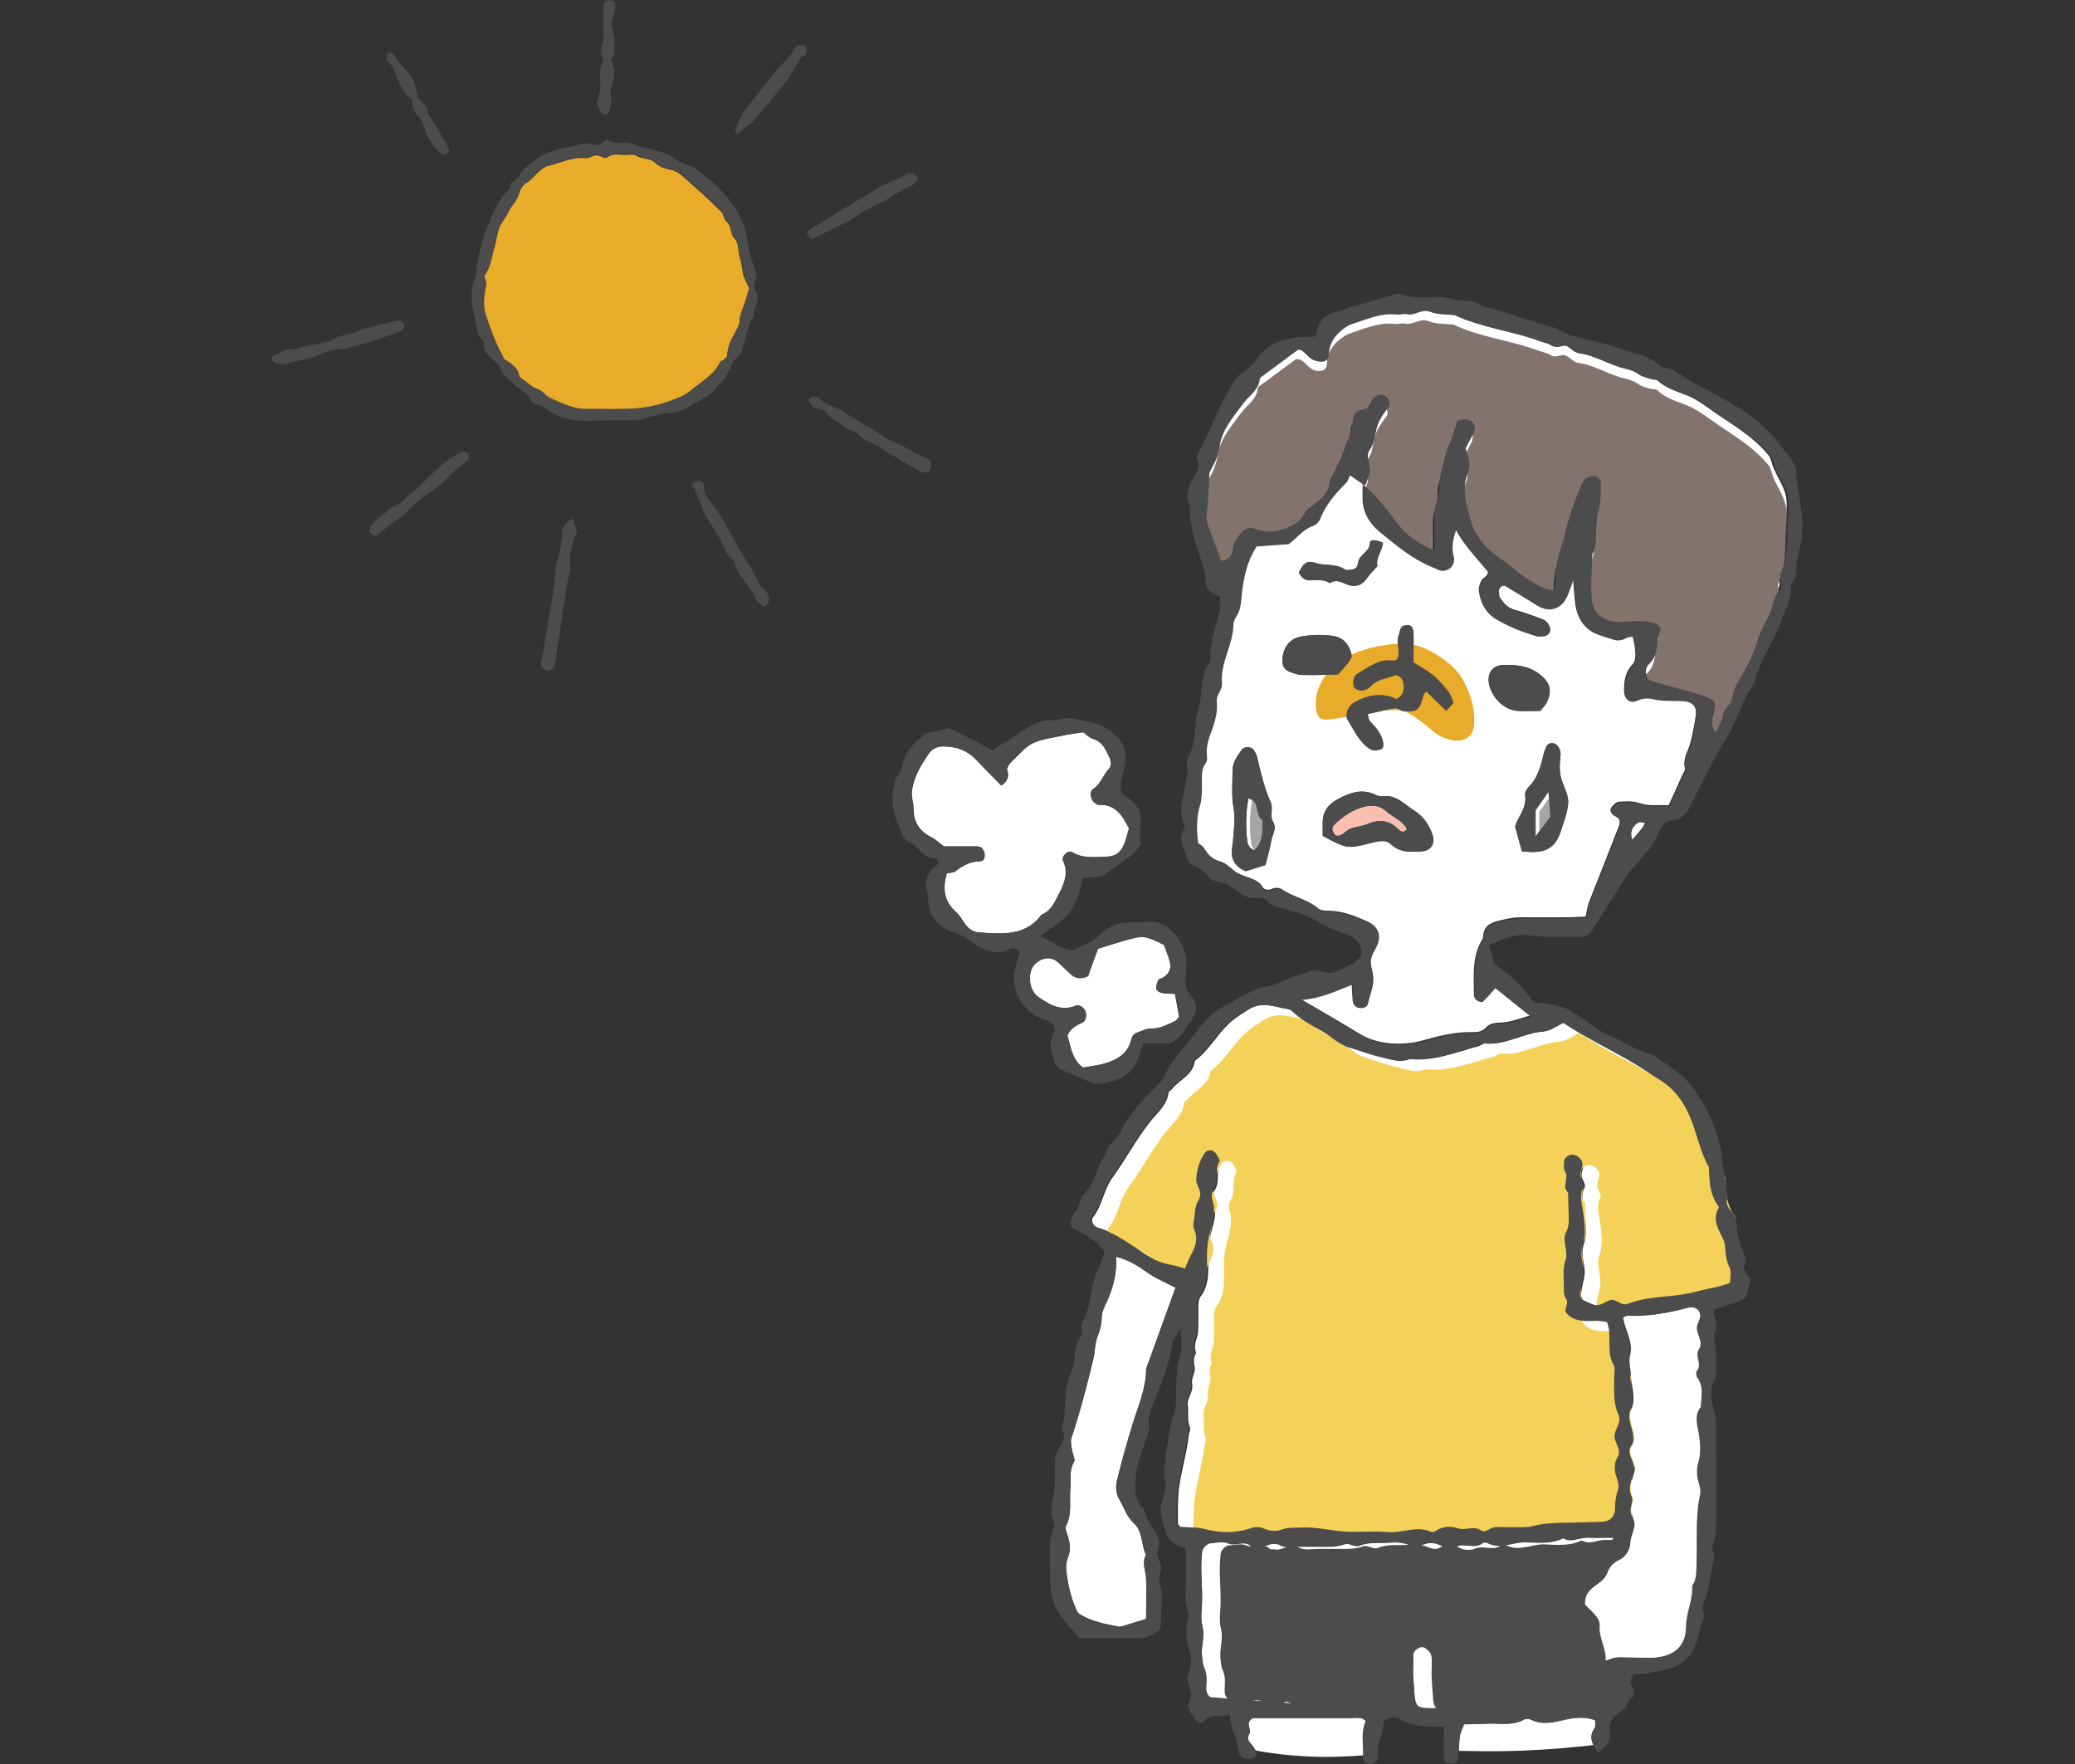 <?xml version="1.0" encoding="UTF-8"?><svg id="_レイヤー_1" xmlns="http://www.w3.org/2000/svg" width="120" height="102" viewBox="0 0 120 102"><rect x="0" y="0" width="120" height="102" fill="#333333" stroke="none"/><defs><style>.cls-1{fill:#fff;}.cls-2{fill:#f9c0b2;}.cls-3{fill:#4c4c4c;}.cls-4{fill:#82746d;}.cls-5{fill:#a5a5a5;}.cls-6{fill:#f4d159;}.cls-7{fill:#e8ab2a;}</style></defs><path class="cls-7" d="M43.34,16.61c-.11.36-.19.7-.31,1.03-.11.3-.25.58-.26.93,0,.2-.11.41-.22.6-.25.44-.48.88-.5,1.4,0,.08-.1.17-.17.24-.08.07-.22.1-.26.18-.36.76-1.1,1.11-1.69,1.63-.35.3-.8.46-1.24.62-.89.32-1.8.44-2.74.45-.47,0-.94,0-1.41,0-.43,0-.88.03-1.29-.07-.52-.13-1.01-.36-1.5-.59-.21-.1-.36-.34-.57-.44-.2-.09-.39-.15-.56-.3-.18-.17-.4-.3-.6-.45-.05-.54-.47-.77-.86-1.02-.05-.03-.07-.12-.1-.18-.41-.76-.71-1.56-.98-2.38-.15-.46-.12-.93-.05-1.39.04-.25.16-.46,0-.71-.04-.07-.02-.22.04-.3.31-.46.35-1.01.51-1.52.12-.37.15-.78.28-1.14.12-.33.38-.59.53-.92.17-.38.52-.66.63-1.1.06-.23.23-.49.42-.6.36-.21.56-.56.88-.79.12-.08.24-.17.38-.2.69-.16,1.35-.51,2.09-.45.11,0,.23,0,.32-.04.24-.13.46-.17.71-.02.08.05.24.06.31.02.36-.28.77-.12,1.15-.14.18-.01.4-.05.52.04.34.23.78.1,1.1.42.22.22.54.33.87.39.23.04.48.17.66.33.78.69,1.56,1.38,2.29,2.11.14.14.14.44.29.56.33.26.19.7.45.96.27.26.2.6.28.91.08.35.17.68.21,1.04.03.3.23.59.37.94Z"/><path class="cls-3" d="M34.59,8.4c.13-.08.3-.2.49-.32.17.06.34.16.51.17.35.03.7-.07,1.06.1.28.14.61.18.91.26.34.1.7.17,1.03.3.23.09.42.26.63.39.33.22.75.21,1.06.5.26.24.58.42.85.66.27.23.54.48.77.76.26.3.5.62.7.95.2.33.34.7.49,1.06.05.13.07.28.09.42.07.56.16,1.12.39,1.65.14.33.24.66.08,1.03-.05.12-.06.32,0,.41.4.55-.11,1.04-.06,1.56-.4.54-.42,1.21-.64,1.82-.02.07-.03.14-.06.21-.14.37-.66.49-.62.97-.26.29-.34.72-.71.92-.24.48-.72.69-1.12.97-.15.1-.33.15-.47.25-.39.29-.81.4-1.29.44-.46.04-.91.16-1.35.31-.28.1-.56.12-.85.12-.72,0-1.45,0-2.17.01-1.24.04-1.78-.08-2.73-.67-.18-.11-.35-.25-.58-.28-.1-.01-.24-.09-.26-.17-.15-.51-.69-.6-.99-.95-.28-.32-.68-.51-.81-.99-.06-.21-.34-.35-.52-.52-.24-.23-.46-.46-.44-.83,0-.07,0-.18-.03-.21-.48-.39-.39-.99-.52-1.49-.18-.73-.23-1.48.05-2.22.04-.1.07-.2.08-.31.11-1.09.36-1.9.75-2.87.28-.7.6-1.36,1.14-1.89.09-.09.06-.35.14-.38.45-.17.53-.67.88-.92.3-.2.56-.45.87-.63.24-.14.53-.21.8-.31.47-.17.97-.18,1.45-.35.27-.1.62.04.99.07ZM43.34,16.61c-.15-.35-.35-.63-.37-.94-.03-.36-.12-.7-.21-1.04-.08-.31-.01-.64-.28-.91-.26-.25-.12-.7-.45-.96-.15-.12-.15-.41-.29-.56-.73-.74-1.51-1.43-2.29-2.11-.18-.16-.43-.28-.66-.33-.33-.06-.65-.16-.87-.39-.31-.32-.76-.19-1.1-.42-.13-.08-.35-.05-.52-.04-.38.03-.79-.13-1.15.14-.06.05-.23.03-.31-.02-.25-.15-.47-.12-.71.02-.09.05-.21.05-.32.04-.74-.06-1.4.29-2.09.45-.13.03-.26.12-.38.2-.32.23-.53.58-.88.79-.2.11-.37.38-.42.6-.11.44-.46.73-.63,1.1-.15.33-.41.59-.53.92-.13.37-.17.77-.28,1.14-.16.51-.2,1.06-.51,1.52-.05.08-.08.23-.04.3.15.25.03.47,0,.71-.07.46-.1.93.05,1.39.27.82.57,1.62.98,2.38.03.06.05.15.1.18.39.25.81.48.86,1.02.2.15.41.28.6.45.17.15.36.22.56.3.21.09.36.34.57.44.49.23.98.46,1.5.59.41.1.86.06,1.29.07.47.01.94.01,1.41,0,.94,0,1.85-.12,2.74-.45.44-.16.89-.31,1.24-.62.59-.51,1.33-.87,1.69-1.63.04-.08.18-.11.26-.18.07-.07.16-.16.17-.24.02-.52.25-.96.5-1.4.1-.18.22-.4.22-.6,0-.34.14-.62.26-.93.12-.33.21-.68.31-1.03Z"/><path class="cls-3" d="M33.12,29.99c.09.28.17.55.26.85-.34.56-.44,1.19-.41,1.85.02.36-.1.7-.17,1.05-.11.59-.17,1.2-.27,1.8-.16.95-.29,1.91-.43,2.86,0,.03-.02.07-.03.1-.04.15-.27.31-.42.28-.2-.04-.4-.28-.36-.47.24-1.15.37-2.32.6-3.47.13-.64.2-1.27.24-1.91.03-.38.2-.74.26-1.13.04-.28.12-.55.11-.84-.02-.44.18-.76.61-.97Z"/><path class="cls-3" d="M46.74,23.09c.23-.18.54-.2.7-.02.38.43.96.44,1.39.76.34.25.72.46,1.09.68.34.2.69.37,1,.62.25.2.56.33.86.45.63.26,1.16.71,1.82.91.24.08.31.36.21.64-.04.11-.23.23-.35.2-.1-.03-.21-.05-.3-.1-.65-.37-1.3-.75-1.94-1.14-.15-.09-.29-.21-.45-.3-.43-.24-.94-.36-1.24-.81-.54-.05-.86-.49-1.31-.71-.18-.09-.34-.26-.46-.43-.1-.13-.22-.16-.36-.19-.43-.09-.42-.09-.64-.58Z"/><path class="cls-3" d="M16.4,21.06c-.25-.03-.37-.02-.46-.06-.09-.04-.19-.13-.22-.21-.02-.07.05-.22.11-.25.33-.13.66-.32,1-.33.38-.01.69-.2,1.03-.24.36-.04.7-.12,1.04-.21.07-.02.16,0,.21-.03.48-.35,1.07-.39,1.6-.59.73-.28,1.51-.4,2.26-.6.15-.04.38.1.4.25.02.15-.03.31-.18.36-.57.21-1.13.4-1.71.59-.37.12-.75.21-1.13.31-.14.04-.27.12-.41.12-.66-.01-1.25.26-1.84.49-.16.06-.34.09-.51.13-.45.1-.89.2-1.21.27Z"/><path class="cls-3" d="M39.99,28.09c.03-.06.05-.1.07-.12.27-.25.64-.2.64.11,0,.44.2.71.45,1.01.29.36.54.75.77,1.15.36.62.66,1.27,1.05,1.86.33.51.65,1.02.89,1.58.1.22.34.37.48.57.08.11.14.26.14.39,0,.12-.09.27-.18.36-.13.13-.26,0-.36-.08-.08-.07-.19-.14-.22-.24-.25-.83-1.13-1.31-1.24-2.21-.51-.34-.61-.95-.92-1.42-.18-.27-.31-.56-.5-.82-.49-.66-.57-1.51-1.05-2.15Z"/><path class="cls-3" d="M21.69,30.97c-.13.03-.39-.22-.33-.34.07-.16.16-.33.28-.44.29-.27.6-.51.9-.75.3-.24.73-.3.94-.68.7-.46,1.21-1.12,1.83-1.66.46-.4.92-.8,1.5-1,.07-.02.22.05.26.12.05.08.03.2.03.31,0,.03-.03.07-.06.09-.82.57-1.42,1.4-2.27,1.93-.39.24-.77.54-1.07.88-.53.59-1.26.93-1.82,1.49-.04.04-.13.04-.2.06Z"/><path class="cls-3" d="M53.14,10.33c-.14.14-.27.36-.45.42-.49.15-.87.49-1.31.73-.44.23-.89.45-1.33.69-.4.23-.77.52-1.19.72-.64.31-1.27.62-1.93.95-.1-.12-.19-.23-.26-.31.05-.1.06-.19.11-.22,1.28-.79,2.56-1.58,3.84-2.35.25-.15.51-.27.77-.39.32-.15.66-.25.97-.46.27-.19.55-.1.76.23Z"/><path class="cls-3" d="M42.6,7.7c-.03-.06-.1-.15-.08-.19.2-.41.32-.86.61-1.22.56-.69,1.11-1.4,1.67-2.09.4-.5.92-.91,1.22-1.49.06-.12.36-.13.5-.05.13.08.17.35.07.48-.02.03-.04.07-.07.08-.27.09-.35.35-.47.57-.27.51-.6.96-.97,1.4-.49.57-.95,1.16-1.44,1.73-.27.32-.64.53-.96.81-.01.01-.06-.01-.08-.02Z"/><path class="cls-3" d="M34.53,5.92c.13-.42.23-.86.18-1.34-.03-.31-.05-.65.14-.94.04-.06.08-.16.05-.2-.32-.45.03-.9,0-1.34-.03-.61,0-1.21,0-1.82,0-.17.19-.3.38-.27.15.02.27.09.29.26,0,.07.02.14,0,.21-.06.35-.21.7-.18,1.04.03.31.17.61.14.94-.02.32.07.64-.15.93-.03.05-.04.15,0,.2.24.49.15.95-.03,1.44-.08.22.01.5,0,.75,0,.21-.04.43-.1.63-.02.09-.14.23-.21.22-.12-.01-.26-.09-.33-.19-.1-.14-.15-.32-.23-.52Z"/><path class="cls-3" d="M25.98,8.7c.02.1-.21.25-.32.21-.1-.04-.2-.07-.28-.14-.44-.4-.69-.91-.87-1.46-.07-.21-.14-.39-.3-.55-.1-.1-.18-.22-.27-.34-.18-.24.09-.69-.36-.82-.17-.27-.36-.54-.5-.82-.14-.29-.21-.61-.35-.89-.07-.15-.27-.23-.35-.38-.05-.1-.02-.27.03-.39.04-.1.32-.07.37.04.24.49.68.82.98,1.26.23.32.31.7.37,1.1.05.33.56.46.59.86.02.23.15.38.27.56.33.51.62,1.04.92,1.57.03.06.03.13.05.2Z"/><path class="cls-1" d="M79,99.52c-.22-.26-.53-.18-.8-.18-1.94,0-3.88,0-5.73,0-.52.28-.04.65-.23.95-.21.32.13.52.27.75.04.06.07.12.11.18,1.28.24,2.59.35,3.89.37.78,0,1.56-.03,2.34-.09.02-.66-.14-1.34.15-1.98Z"/><path class="cls-1" d="M84.67,99.71c-.09.25-.21.46-.24.68-.04.28-.05.57-.06.85.77.01,1.54.03,2.31.02,1.72-.02,3.43-.13,5.14-.32.11-.01.22-.03.33-.04-.15-.3-.19-.61.06-.97.07-.1.03-.27.04-.46-.68-.27-1.35-.13-2,.02-.58.13-1.13.22-1.69-.05-.12-.06-.31-.08-.42-.02-.68.38-1.42.21-2.14.24-.43.02-.87.03-1.35.04Z"/><path class="cls-1" d="M90.4,59.11c1.6,1.08,3.38,1.84,4.99,2.91.2.13.4.26.6.39,1,.6,1.57,1.47,1.97,2.57.28.76.45,1.57.82,2.3.04.09.11.18.12.27.02.78.05,1.55.55,2.21.02.03.01.09,0,.12-.38.66,0,1.2.27,1.77.08.17.11.36.12.55.03.39.08.75.26,1.12.11.23.02.56.02.86-.54.24-1.11.3-1.66.44-.51.13-1.01.24-1.54.3-.9.1-1.84.13-2.69.47-.44.17-.69-.34-1.09-.19-.31.11-.59.37-.96.25-.23-.08-.44-.19-.66-.29-.14-.23-.07-.46-.03-.7.04-.24.11-.47.14-.7.09-.61-.27-1.17-.03-1.83.19-.52.11-1.16.04-1.73-.06-.52-.27-1.01,0-1.53.05-.1-.01-.29-.08-.41-.14-.23-.11-.43-.02-.68.11-.34,0-.56-.26-.72-.32-.2-.75-.02-.76.34,0,.19-.03.42.06.56.24.39-.23.85.17,1.2.01.43.02.87.04,1.3.01.34.04.68-.15.99-.05.08-.06.18-.08.28-.06.47.2.9.03,1.41-.15.44-.08.96-.08,1.44,0,.24-.02.53.11.7.22.31-.1.56,0,.81.64.8,1.56.32,2.39.57.04.15.1.33.12.51.06.67-.09,1.35.27,1.99.08.15.01.38.02.57,0,.77-.09,1.54.25,2.29.2.43-.24.81-.23,1.26,0,.42.46.77.15,1.24-.12.19-.15.47-.13.7.04.37.29.79.19,1.1-.13.38-.19.73-.18,1.12.01.44-.28.74-.7.76-.77.04-1.55.05-2.32.06-.58.01-1.15.04-1.72.19-.46.12-.96.05-1.45.07-.38.02-.77-.08-1.14.15-.1.07-.32.11-.4.05-.43-.33-.91.03-1.37-.14-.38-.13-.86-.13-1.26.15-.07.05-.21.09-.27.06-.85-.39-1.69.09-2.54.01-.82-.08-1.65.03-2.47-.03-.86-.06-1.71-.29-2.59-.23-.34.02-.7-.01-1,.1-.4.14-.73.11-1.11-.06-.2-.09-.5-.08-.71-.01-.9.31-1.78.29-2.7.05-.46-.12-.96-.09-1.45-.12-.05-.07-.15-.14-.15-.22,0-.67-.02-1.36.06-2.02.14-1.04.46-2.05.57-3.1.01-.14.12-.3.07-.41-.19-.42-.07-.86-.13-1.29-.06-.44.35-.77.25-1.26-.06-.29.21-.66.15-.96-.07-.31-.07-.56.09-.82-.21-.43.08-.82.11-1.23.02-.43,0-.87.01-1.31,0-.24,0-.53.12-.69.55-.72.45-1.56.45-2.37,0-.49.05-.93.19-1.41.16-.57.33-1.19.12-1.82-.05-.16-.03-.41.06-.55.35-.52.03-1.16.36-1.68.04-.07-.1-.26-.17-.39-.16-.29-.53-.33-.7-.07-.3.45-.45.94-.48,1.49-.02.42.44.75.12,1.24-.19.3-.18.73-.25,1.11-.03.18-.08.4,0,.54.26.55.09,1.03-.18,1.51-.14.25-.23.52-.34.77-.28-.08-.51-.16-.75-.2-.68-.13-1.31-.4-1.85-.79-.78-.57-1.56-1.12-2.51-1.38-.26-.07-.42-.41-.29-.58.55-.69.62-1.61,1.14-2.32.76-1.05,1.36-2.2,2.17-3.22.41-.52.98-.96,1.07-1.7,0-.07.14-.13.2-.2.44-.55,1.22-.81,1.32-1.63.79-.57,1.24-1.46,1.94-2.12.35-.34.75-.58,1.16-.84.81-.52,1.58-.13,2.37-.02.09.01.18.08.25.15.46.43,1,.74,1.56,1.04.59.31,1.09.85,1.71,1.03.59.17,1.17.4,1.78.54.56.13,1.09.35,1.66.12,1.39.14,2.66-.39,3.96-.74.14-.04.27-.17.4-.16,1.19.11,2.21-.61,3.37-.69.4-.03.79-.34,1.21-.53Z"/><path class="cls-6" d="M91.29,59.71c1.6,1.08,3.38,1.84,4.99,2.91.2.13.4.26.6.39,1,.6,1.57,1.47,1.97,2.57.28.76.45,1.57.82,2.3.04.09.11.18.12.26.02.78.05,1.55.55,2.21.02.03.01.09,0,.12-.38.66,0,1.2.27,1.77.08.17.11.36.13.55.03.39.08.75.26,1.12.11.23.02.56.02.86-.54.24-1.11.3-1.66.44-.51.13-1.01.24-1.54.3-.9.1-1.84.13-2.69.47-.44.17-.69-.34-1.09-.19-.31.11-.59.37-.96.25-.23-.08-.44-.19-.66-.29-.14-.23-.07-.46-.03-.7.04-.24.11-.47.15-.7.09-.61-.27-1.17-.03-1.83.19-.52.11-1.16.04-1.73-.06-.52-.27-1.01,0-1.53.05-.1-.01-.29-.08-.41-.14-.23-.11-.43-.02-.68.11-.34,0-.56-.26-.72-.32-.2-.75-.02-.76.34,0,.19-.03.42.06.56.24.39-.23.85.17,1.2.01.43.02.87.04,1.3.01.34.04.68-.15.99-.05.08-.06.18-.08.28-.06.47.2.9.03,1.41-.15.44-.08.96-.08,1.44,0,.24-.02.53.11.7.22.31-.1.56,0,.81.64.8,1.56.32,2.39.57.04.15.1.33.12.51.06.67-.09,1.35.27,1.99.08.15.01.38.02.57,0,.77-.09,1.54.25,2.29.2.43-.24.81-.23,1.26,0,.42.46.77.15,1.24-.12.19-.15.47-.13.7.04.37.29.79.19,1.1-.13.38-.19.73-.18,1.12.01.44-.28.74-.7.76-.77.04-1.55.05-2.32.06-.58.01-1.15.04-1.72.19-.46.12-.96.05-1.45.07-.38.02-.77-.08-1.14.15-.1.07-.32.11-.4.05-.43-.33-.91.03-1.37-.14-.38-.13-.86-.13-1.26.15-.07.05-.21.09-.27.06-.85-.39-1.69.09-2.54.01-.82-.08-1.65.03-2.47-.03-.86-.06-1.71-.29-2.59-.23-.34.02-.7-.01-1,.1-.4.14-.73.11-1.11-.06-.2-.09-.5-.08-.71-.01-.9.31-1.78.29-2.7.05-.46-.12-.96-.09-1.45-.12-.05-.07-.15-.14-.15-.22,0-.67-.02-1.36.06-2.02.14-1.04.46-2.05.57-3.1.01-.14.12-.3.07-.41-.19-.42-.07-.86-.13-1.29-.06-.44.35-.77.25-1.26-.06-.29.21-.66.15-.96-.07-.31-.07-.56.09-.82-.21-.43.08-.82.11-1.23.02-.43,0-.87.01-1.31,0-.24,0-.53.12-.69.55-.72.45-1.56.45-2.37,0-.49.05-.93.19-1.41.16-.57.33-1.19.12-1.82-.05-.16-.03-.41.06-.55.35-.52.03-1.16.36-1.68.04-.07-.1-.26-.17-.39-.16-.29-.53-.33-.7-.07-.3.45-.45.94-.48,1.49-.02.42.44.75.12,1.24-.19.3-.18.73-.25,1.11-.03.18-.08.4,0,.54.26.55.09,1.03-.18,1.51-.14.25-.23.52-.34.77-.28-.08-.51-.16-.75-.2-.68-.13-1.31-.4-1.85-.79-.78-.57-1.56-1.12-2.51-1.38-.26-.07-.42-.41-.29-.58.55-.69.62-1.61,1.14-2.32.76-1.05,1.36-2.2,2.17-3.22.41-.52.98-.96,1.07-1.7,0-.07.14-.13.2-.2.44-.55,1.22-.81,1.32-1.63.79-.57,1.24-1.46,1.94-2.12.35-.34.75-.58,1.16-.84.81-.52,1.58-.13,2.37-.02.09.01.18.08.25.15.46.43,1,.74,1.56,1.04.59.31,1.09.85,1.71,1.03.59.17,1.17.4,1.78.54.56.13,1.09.35,1.66.12,1.39.14,2.66-.39,3.96-.74.14-.04.27-.17.4-.16,1.19.11,2.21-.61,3.37-.69.4-.03.79-.34,1.21-.53Z"/><path class="cls-1" d="M78.8,27.96c0,.29,0,.58,0,.87,0,.79.42,1.44.96,1.88.97.79,1.94,1.61,3.13,2.07.09.03.17.09.26.12.5.19,1.03-.23.88-.77-.14-.54-.04-1,.14-1.54.52.96,1.24,1.67,1.88,2.46.02.27-.28.34-.38.53-.09.16-.16.37-.15.54.07.66.36,1.25.9,1.59.73.46,1.55.77,2.38,1.02.05.01.1.02.14.02.24,0,.49.01.64-.23.12-.21-.05-.58-.34-.7-.54-.21-1.08-.41-1.64-.56-.42-.11-.65-.4-.87-.72-.07-.11-.06-.27-.08-.42-.02-.2.21-.38.38-.28.62.37,1.24.75,1.85,1.13.65.4,1.34.22,1.68-.47.15-.29.24-.62.41-1.07.05.61.07,1.09.14,1.56.12.76.49,1.35,1.24,1.64.31.12.64.21.96.31.24.07.47.03.7-.1.12-.06.27-.06.4-.09.18.73.26,1.41,0,1.67-.42.43-.48.93-.49,1.46-.01.51.27.77.72.58.33-.14.59-.16.95-.08.56.12,1.15.07,1.73.11.52.03.82.35.75.85-.07.53-.17,1.05-.3,1.56-.12.51-.48.96-.33,1.53.03.11-.09.26-.15.39-.25.57-.51,1.13-.79,1.74-.58-.03-1.14.07-1.72-.13-.35-.12-.77-.1-1.15-.07-.16.01-.35.18-.44.33-.13.19-.01.37.19.46.29.12.33.37.25.6-.57,1.48-1.16,2.94-1.74,4.42-.09.24-.12.51-.19.83-.32.01-.65.04-.98.04-.92,0-1.85.01-2.77,0-.44,0-.85.09-1.27.2-.55.13-.88.34-.91.93,0,.13-.12.26-.18.39-.47.95-.35,1.97-.35,2.97,0,.09.05.21.11.25.11.06.31.14.36.09.28-.26.52-.56.73-.79.7.57,1.33,1.07,2.04,1.64-.62.18-1.14.39-1.71.41-.3.01-.59.03-.81.26-.22.24-.47.3-.78.29-1.03-.03-2,.23-2.98.5-.93.25-2.42.29-3.51-.37-1.1-.67-2.22-1.31-3.48-2.05,1.15-.07,2-.52,2.96-.88.02.35.03.68.06,1.01.02.23.2.32.4.34.2.01.4-.06.45-.28.11-.52.36-1.01.3-1.56-.04-.33-.18-.66-.13-.97.05-.32.29-.61.4-.93.18-.53-.02-.95-.53-1.19-.7-.32-1.42-.61-2.21-.64-.24,0-.54,0-.69-.14-.6-.52-1.4-.64-2.04-1.07-.23-.15-.43-.14-.68-.03-.11.05-.29.03-.39-.03-.11-.07-.16-.24-.27-.33-.34-.28-.79-.34-1.18-.53-.39-.18-.68-.61-1.07-.71-.48-.13-.74-.4-.97-.79-.07-.12-.22-.19-.37-.31-.08-.73-.12-1.49.12-2.25.1-.31.09-.67.1-1.01.02-.48-.1-.97.23-1.41.08-.1.08-.28.06-.42-.06-.5.09-.94.26-1.4.2-.54.37-1.11.31-1.69-.04-.43.34-.72.3-1.1-.11-1.19.64-2.21.66-3.38,0-.18.11-.38.21-.54.24-.39.23-.82.28-1.26.11-.95.3-1.87.86-2.72.64-.05,1.26-.09,1.84-.13.5-.37.85-.86,1.42-1.06.16-.06.34-.24.41-.4.33-.83.9-1.47,1.51-2.1.1-.1.14-.25.22-.42.26.18.51.36.77.53l-.04-.05ZM80.74,40.42c-.85-.4-1.66-.23-2.45.22-.33.19-.54.69-.34,1.01.33.53.59,1.11,1.08,1.52.11.09.24.19.37.21.18.02.38,0,.53-.09.07-.04.08-.27.05-.39-.11-.49-.43-.85-.76-1.2-.08-.08-.08-.25-.12-.41.55-.12,1.06-.25,1.57-.32.16-.02.34.14.52.16.76.08.93-.07,1.13-.91.02-.07.1-.13.17-.22.37.36.75.73,1.15,1.12.17-.19.29-.33.43-.48-.11-.24-.17-.49-.32-.67-.27-.33-.55-.66-.88-.93-.32-.27-.71-.47-1.12-.73,0-.52,0-1.05,0-1.58,0-.14-.02-.29-.07-.42-.03-.07-.14-.15-.22-.15-.13,0-.33,0-.39.09-.11.14-.13.35-.19.52-.17.45.15.96-.1,1.37-.1.04-.14.08-.18.07-.85-.15-1.45.38-2.11.76-.24.14-.31.55-.17.78.12.21.52.26.78.09.08-.05.15-.12.22-.19.36-.36.86-.39,1.3-.57.22-.09.48.12.52.37.08.41.06.78-.4.98ZM76.49,48.33c1.38.74,1.46.76,2.7.44.43-.11.94-.26,1.25.04.54.51,1.14.46,1.76.42.58-.03.83-.47.63-1.01-.21-.57-.54-1.04-1.04-1.35-.56-.34-1.02-.92-1.79-.83-.14.02-.3-.01-.42-.07-.78-.38-1.48-.16-2.19.23-.57.31-.88.71-.89,1.35,0,.24,0,.48,0,.78ZM73.19,50.01c.12-.51.26-.96.34-1.43.06-.35.33-.68.08-1.08-.2-.33.04-.73-.13-1.12-.37-.82-.57-1.71-.78-2.59-.03-.13-.1-.27-.17-.38-.16-.26-.57-.27-.74-.02-.25.36-.51.71-.51,1.17,0,.72-.07,1.47.06,2.17.1.52.03,1,0,1.5-.02.29-.05.57-.09.86-.07.61.18,1.03.79,1.29.36-.11.77-.24,1.15-.36ZM88.01,49.22c.27.02.46.05.65.04.85,0,1.33-.36,1.59-1.17.17-.54.4-1.09.44-1.65.03-.4-.19-.83-.34-1.23-.18-.47-.17-.94-.11-1.43.03-.25,0-.47-.18-.67-.16-.19-.5-.19-.61.02-.06.13-.12.26-.16.4-.17.69-.31,1.39-.85,1.93-.13.13-.27.36-.24.51.12.74-.42,1.26-.58,1.81.13.5.24.91.39,1.43ZM78.19,37.96c-.13-.69-.52-1.09-1.05-1.18-.6-.1-1.25-.08-1.85.02-.68.11-1.06.59-1.12,1.3-.03.38.09.63.48.77.22.08.46.16.69.16.67.01,1.33-.01,2.05-.02.19-.22.39-.43.57-.65.09-.11.15-.25.24-.4ZM89.08,41.11c.17-.22.23-.29.29-.36.03-.04.06-.08.08-.12.31-.67.22-1.08-.27-1.53-.66-.59-1.45-.68-2.28-.65-.53.02-.86.42-.8.97.08.74.77,1.62,1.69,1.68.43.03.86,0,1.3,0ZM75.12,33.09c.14.3.35.47.68.46.38-.02.77-.06,1.12.16.39-.26.71-.01,1.07.11.38.13.75.05,1.02-.33.19-.27.43-.51.65-.76-.11-.5.29-.89.32-1.35-.46-.19-.75-.19-.75,0,0,.51-.55.65-.66,1.06-.05.18-.05.4-.26.46-.18.05-.43.1-.56.01-.52-.34-1.13-.18-1.66-.36-.6-.2-.76.15-.96.53Z"/><path class="cls-1" d="M78.85,28.02c.08-.23.16-.45.23-.68.14-.46-.3-.93.03-1.39.3-.41.28-.92.43-1.37.14-.43.4-.77.66-1.11.12-.16,0-.48-.22-.62-.18-.12-.37-.1-.54.03-.11.09-.24.2-.28.32-.09.25-.22.42-.5.45-.36.03-.53.33-.55.59-.03.38-.07.72-.24,1.07-.17.34-.27.72-.42,1.07-.15.35-.33.7-.5,1.04-.06.13-.15.26-.17.4-.07.64-.53.99-.97,1.36-.15.12-.37.21-.44.37-.25.59-.74.82-1.3,1.01-.53.17-1.07.19-1.57-.01-.41-.17-.68.02-.88.26-.23.29-.44.62-.48,1.04-.03.28-.26.51-.64.53-.27-.73-.53-1.45-.8-2.16-.07-.18-.05-.34-.03-.53.08-.77.11-1.54.16-2.42.22-.4.49-.88.58-1.49.14-.98.81-1.73,1.38-2.5.34-.46.88-.76.95-1.41.01-.1.19-.19.3-.27.62-.46,1.24-.92,1.9-1.41.46-.06.64.48,1.04.63.35.13.74.04.75-.34.02-.65.32-1.1.8-1.47.15-.11.31-.23.48-.29.86-.28,1.7-.68,2.65-.57.19.02.4-.06.58-.02.48.11.88-.35,1.4-.13.38.16.85.13,1.28.18.05,0,.1,0,.14.01,1.58.75,3.33.91,4.95,1.52.23.08.48.12.68.25.3.19.58-.08.83.01.27.1.48.4.74.43.98.13,1.79.71,2.73.91.29.06.54.17.79.34.19.13.43.18.66.25.13.04.33,0,.41.09.51.49,1.16.64,1.78.9.61.26,1.15.7,1.71,1.08.6.4,1.2.79,1.77,1.23.42.33.81.7,1.15,1.1.17.2.2.53.32.79.23.53.58,1.03.7,1.58.11.55,0,1.16-.02,1.74-.02.9,0,1.81-.39,2.64-.17.36.24.73-.11,1.09-.26.28-.32.68-.44,1.06-.11.36-.34.69-.5,1.04-.1.22-.21.44-.27.67-.22.79-.57,1.51-1,2.21-.22.37-.44.75-.49,1.2-.04.39-.5.57-.55,1-.04.32-.24.61-.41,1-.27-.35-.21-.65-.14-.95.19-.82.16-.9-.55-1.16-.41-.15-.83-.25-1.24-.37-.64-.19-1.28-.37-1.95-.56-.18-.29-.23-.68.02-.91.62-.56.38-1.37.68-2.02.03-.06-.13-.28-.25-.32-.27-.09-.56-.14-.85-.15-.43-.01-.87.04-1.31.04-.86,0-1.51-.48-1.58-1.33-.07-.86.02-1.74.04-2.61.27-.44.18-.94.22-1.42.03-.38.06-.75.16-1.14.14-.5.1-1.05.1-1.58,0-.11-.12-.3-.22-.32-.17-.04-.4-.04-.54.04-.15.08-.29.26-.36.43-.36.89-.68,1.79-.92,2.72-.05.18-.07.38-.13.55-.28.73-.43,1.47-.44,2.25,0,.18-.06.37-.1.6-.6-.06-1.04-.38-1.48-.65-.61-.38-1.14-.89-1.74-1.3-.79-.54-1.37-1.27-1.6-2.16-.22-.86-.55-1.77-.15-2.69.21-.48.02-.95-.13-1.43.15-.29.32-.58.46-.89.19-.43-.02-.75-.52-.78-.14,0-.28.06-.42.09-.14.42-.25.83-.41,1.22-.16.4-.32.79-.39,1.23-.07.42-.27.82-.23,1.27.03.4-.11.75-.22,1.12-.12.41-.06.86-.08,1.3-.01.43.02.86,0,1.33-.95-.36-1.65-.85-2.21-1.64-.55-.77-1.16-1.53-1.9-2.15l.04.05Z"/><path class="cls-4" d="M78.85,28.6c.08-.23.16-.45.23-.68.14-.46-.3-.93.03-1.39.3-.41.28-.92.43-1.37.14-.43.4-.77.66-1.11.12-.16,0-.48-.22-.62-.18-.12-.37-.1-.54.03-.11.09-.24.2-.28.32-.09.25-.22.42-.5.45-.36.03-.53.33-.55.59-.03.38-.07.72-.24,1.07-.17.34-.27.72-.42,1.07-.15.35-.33.7-.5,1.04-.06.13-.15.26-.17.4-.07.64-.53.99-.97,1.36-.15.12-.37.21-.44.37-.25.59-.74.82-1.3,1.01-.53.17-1.07.19-1.57-.01-.41-.17-.68.02-.88.26-.23.29-.44.62-.48,1.04-.03.28-.26.51-.64.53-.27-.73-.53-1.45-.8-2.16-.07-.18-.05-.34-.03-.53.08-.77.11-1.54.16-2.42.22-.4.49-.88.58-1.49.14-.98.81-1.73,1.38-2.5.34-.46.88-.76.95-1.41.01-.1.19-.19.3-.27.62-.46,1.24-.92,1.9-1.41.46-.06.64.48,1.04.63.35.13.74.04.75-.34.02-.65.32-1.1.8-1.47.15-.11.31-.23.48-.29.86-.28,1.7-.68,2.65-.57.19.02.4-.06.58-.02.48.11.88-.35,1.4-.13.38.16.85.13,1.28.18.05,0,.1,0,.14.01,1.58.75,3.33.91,4.95,1.52.23.08.48.12.68.25.3.19.58-.08.83.01.27.1.48.4.74.43.98.13,1.79.71,2.73.91.29.06.54.17.79.34.19.13.43.18.66.25.13.04.33,0,.41.09.51.49,1.16.64,1.78.9.61.26,1.15.7,1.71,1.08.6.4,1.2.79,1.77,1.23.42.33.81.7,1.15,1.1.17.2.2.53.32.79.23.53.58,1.03.7,1.58.11.55,0,1.16-.02,1.74-.02.9,0,1.81-.39,2.64-.17.36.24.73-.11,1.09-.26.28-.32.68-.44,1.06-.11.36-.34.69-.5,1.04-.1.22-.21.44-.27.67-.22.79-.57,1.51-1,2.21-.22.37-.44.75-.49,1.2-.04.39-.5.57-.55,1-.04.32-.24.61-.41,1-.27-.35-.21-.65-.14-.95.19-.82.16-.9-.55-1.16-.41-.15-.83-.25-1.24-.37-.64-.19-1.28-.37-1.95-.56-.18-.29-.23-.68.02-.91.62-.56.38-1.37.68-2.02.03-.06-.13-.28-.25-.32-.27-.09-.56-.14-.85-.15-.43-.01-.87.04-1.31.04-.86,0-1.51-.48-1.58-1.33-.07-.86.02-1.74.04-2.61.27-.44.18-.94.22-1.42.03-.38.06-.75.16-1.14.14-.5.1-1.05.1-1.58,0-.11-.12-.3-.22-.32-.17-.04-.4-.04-.54.04-.15.08-.29.26-.36.43-.36.89-.68,1.79-.92,2.72-.05.18-.07.38-.13.55-.28.73-.43,1.47-.44,2.25,0,.18-.06.37-.1.6-.6-.06-1.04-.38-1.48-.65-.61-.38-1.14-.89-1.74-1.3-.79-.54-1.37-1.27-1.6-2.16-.22-.86-.55-1.77-.15-2.69.21-.48.02-.95-.13-1.43.15-.29.32-.58.46-.89.19-.43-.02-.75-.52-.78-.14,0-.28.06-.42.09-.14.42-.25.83-.41,1.22-.16.4-.32.79-.39,1.23-.07.42-.27.82-.23,1.27.03.4-.11.75-.22,1.12-.12.41-.06.86-.08,1.3-.01.43.02.86,0,1.33-.95-.36-1.65-.85-2.21-1.64-.55-.77-1.16-1.53-1.9-2.15l.04.05Z"/><path class="cls-1" d="M80.16,98.17c-.55.09-1.03.1-1.5.2-.75.16-1.54.18-2.31.12-1.01-.07-2.04.19-3.02-.22-.66.32-1.3-.15-1.97-.06-.47.06-.96-.03-1.37-.05-.28-.23-.24-.49-.23-.72.02-.34.03-.66-.12-.99-.1-.21-.1-.46-.13-.7-.06-.56.18-1.09.03-1.68-.14-.54,0-1.15-.02-1.73,0-.58-.05-1.16-.05-1.74,0-.29.03-.58.05-.87.02-.2.28-.48.48-.49.34-.02.73-.13,1,0,.46.21.97-.22,1.37.2.05.05.19.01.28.03.47.1.85-.4,1.39-.11.34.19.85.07,1.29.08.49,0,.97,0,1.46,0,.33,0,.66-.03.99-.15.23-.08.59.19.81.1.57-.24,1.14-.14,1.71-.18.43-.03.86-.03,1.28.16.16.07.41.11.56.03.43-.23.79-.24,1.24,0,.23.12.61.13.85.03.49-.22,1.04.16,1.5-.19.06-.05.21-.06.28-.02.76.41,1.5-.07,2.25-.04.71.03,1.46.11,2.14-.23.47.28.93-.05,1.4-.03.48.02.96,0,1.53,0-.4.61-.54,1.27-1.25,1.54-.18.07-.31.35-.4.57-.19.44-.33.9-.52,1.42.06.11.23.29.21.44-.13.95.22,1.8.54,2.65.03.09.03.19.03.29,0,.44.23.72.6.92.34.19.68.39.83.78.05.13.05.29.02.42-.05.2-.21.08-.33.1-.33.05-.66.1-.96.22-.55.22-1.13.2-1.71.24-.62.04-1.26-.06-1.85.27-.11.06-.28.04-.43.04-1.45,0-2.91.02-4.36-.01-2.15-.05-1.86.24-2.02-1.81-.03-.38.02-.77,0-1.16,0-.14-.03-.31-.11-.41-.12-.14-.29-.3-.44-.31-.15,0-.39.14-.46.28-.21.43-.37.94-.24,1.37.16.55-.07.93-.32,1.43Z"/><path class="cls-3" d="M81.23,98.29c-.55.09-1.03.1-1.5.2-.75.16-1.54.18-2.31.12-1.01-.07-2.04.19-3.02-.22-.66.32-1.3-.15-1.97-.06-.47.06-.96-.03-1.37-.05-.28-.23-.24-.49-.23-.72.02-.34.03-.66-.12-.99-.1-.21-.1-.46-.13-.7-.06-.56.18-1.09.03-1.68-.14-.54,0-1.15-.02-1.73,0-.58-.05-1.16-.05-1.74,0-.29.03-.58.05-.87.02-.2.28-.48.48-.49.34-.02.73-.13,1,0,.46.21.97-.22,1.37.2.05.05.19.01.28.03.47.1.85-.4,1.39-.11.34.19.85.07,1.29.08.49,0,.97,0,1.46,0,.33,0,.66-.03.99-.15.23-.08.59.19.81.1.57-.24,1.14-.14,1.71-.18.43-.03.86-.03,1.28.16.16.07.41.11.56.03.43-.23.79-.24,1.24,0,.23.12.61.13.85.03.49-.22,1.04.16,1.5-.19.06-.05.21-.06.28-.02.76.41,1.5-.07,2.25-.04.71.03,1.46.11,2.14-.23.47.28.93-.05,1.4-.03.48.02.96,0,1.53,0-.4.61-.54,1.27-1.25,1.54-.18.07-.31.35-.4.57-.19.44-.33.9-.52,1.42.06.11.23.29.21.44-.13.95.22,1.8.54,2.65.03.09.03.19.03.29,0,.44.23.72.6.92.34.19.68.39.83.78.05.13.05.29.02.42-.05.2-.21.08-.33.1-.33.05-.66.1-.96.22-.55.22-1.13.2-1.71.24-.62.04-1.26-.06-1.85.27-.11.06-.28.04-.43.04-1.45,0-2.91.02-4.36-.01-2.15-.05-1.86.24-2.02-1.81-.03-.38.02-.77,0-1.16,0-.14-.03-.31-.11-.41-.12-.14-.29-.3-.44-.31-.15,0-.39.14-.46.28-.21.43-.37.94-.24,1.37.16.55-.07.93-.32,1.43Z"/><path class="cls-1" d="M92.86,96.04c.04-.73-.4-1.32-.35-2.02.02-.31-.17-.55-.37-.76-.16-.17-.34-.34-.47-.47-.05-.58.28-.89.64-1.14.29-.2.53-.4.66-.74.12-.32.33-.55.66-.71.41-.2.63-.56.66-1.05.02-.33.22-.65.23-.97.01-.27-.16-.55-.18-.83-.02-.27.17-.61.07-.81-.28-.57.03-1.02.13-1.53.09-.47-.45-.92-.19-1.39.25-.45.12-.81,0-1.23-.08-.27-.13-.62-.02-.86.3-.68.02-1.32-.01-1.98-.02-.41-.15-.79-.04-1.24.17-.72-.29-1.39-.42-2.11.18-.19.43-.13.67-.13,1.07,0,2.1-.2,3.13-.47.44-.12.79.19.68.61-.05.18-.17.36-.17.54-.01.42.4.83.12,1.25-.27.41.2.84-.11,1.24-.07.08-.05.32.02.41.39.53.21,1.12.2,1.69-.44.52-.17,1.12-.1,1.64.07.54.11,1.05-.04,1.56-.11.38-.1.76.01,1.14.07.23.14.49.09.7-.3,1.34-.17,2.69-.21,4.04-.02.43.02.88-.25,1.26.05.82-.36,1.56-.36,2.39,0,1.08-.66,1.65-1.73,1.77-.53.06-1.07,0-1.6,0-.24,0-.49-.02-.73,0-.17.02-.33.1-.58.18Z"/><path class="cls-1" d="M67.98,74.46c-.52,1.44-1.03,2.83-1.53,4.23-.06.18-.16.36-.17.55-.02,1.08-.45,2.04-.76,3.04-.34,1.09-.65,2.2-.92,3.31-.09.36-.08.75.14,1.12.26.46.43.98.82,1.35.55.51.42,1.25.71,1.84-.25.47,0,.92.01,1.38.03.77,0,1.54,0,2.33-.5.15-.95.29-1.4.43-.05.01-.1.03-.14.02-.8-.14-1.6-.3-2.31-.73-.11-.07-.18-.23-.23-.36-.31-.71-.46-1.46-.54-2.22-.02-.23.02-.49.1-.7.18-.44.11-.84-.02-1.27-.06-.18-.16-.42-.09-.55.36-.69.19-1.42.25-2.14.05-.52-.09-1.05.21-1.56.09-.15-.08-.45-.11-.68-.03-.23-.11-.49-.04-.7.5-1.5.9-3.04,1.27-4.57.1-.42.08-.87.23-1.27.14-.37.25-.72.25-1.11,0-.23.08-.47.18-.68.43-.88.72-1.78.65-2.86.72.18,1.25.51,1.79.9.5.36,1.09.6,1.65.89Z"/><path class="cls-1" d="M94.39,48.57c-.17-.45,0-.77.33-1,.09-.06.25,0,.41,0-.06.14-.08.22-.14.29-.19.24-.39.47-.61.72Z"/><path class="cls-1" d="M54.72,50.51c.2-.05.43-.03.56-.14.43-.35.88-.56,1.44-.57.19,0,.27-.27.22-.47-.03-.13-.12-.28-.22-.34-.11-.07-.28-.05-.42-.05-.58,0-1.16,0-1.71,0-.27-.2-.49-.42-.74-.54-.68-.33-1.02-.9-1.01-1.61,0-.38-.15-.72-.09-1.12.12-.79.52-1.43.95-2.07.2-.29.48-.44.87-.44.77,0,1.42.24,1.95.81.46.49.94.97,1.41,1.45q.53-.38.31-.93c.03-.08.05-.17.1-.25.05-.08.12-.15.19-.22.39-.36.74-.82,1.2-1.04.55-.26,1.2-.32,1.81-.46.33-.07.66-.11,1.13-.18.12.09.34.32.6.4.55.17.7.63.92,1.06.11.23.13.5-.05.68-.34.34-.44.84-.88,1.13-.28.18-.15.71.15.86.04.02.09.07.13.07,1.02-.06,1.42.66,1.78,1.36-.08.27-.14.5-.21.72-.2.63-.52.9-1.13.92-.67.02-1.35.11-1.97-.27-.22-.13-.62.26-.5.51.32.65.09,1.25-.19,1.8-.25.49-.46,1.07-1.06,1.31-.84,1.14-2.05,1.14-3.28,1.05-.1,0-.19-.02-.29-.02-.37-.01-.65-.19-.86-.47-.17-.23-.3-.51-.51-.69-.66-.58-.85-1.27-.56-2.25Z"/><path class="cls-1" d="M62.93,56.44c.08-.22.17-.49.26-.75.1-.27.2-.53.31-.83.52-.16,1.06-.33,1.6-.49,1.03-.29,1.12-.27,2.21.26.11.3.24.61.33.93.12.42-.01.76-.4.98-.08.05-.22.06-.25.12-.07.16-.14.35-.12.52,0,.09.19.21.31.23.23.05.47.04.77.06.08.43.15.85.24,1.31-.05.06-.13.22-.25.27-.44.19-.84.44-1.36.42-.27-.01-.55.15-.82.24-.2.07-.29.2-.34.41-.19.79-.8,1.16-1.52,1.37-.41.12-.84.16-1.28.24-.62-.47-.7-1.2-.89-1.86.18-.41.52-.58.88-.75.19-.09.25-.42.16-.65-.08-.21-.36-.4-.56-.32-.85.36-1.54-.07-2.16-.5-.59-.41-.65-1.5-.16-1.94.42-.36.88-.42,1.3-.06.26.22.49.47.74.69.28.24.6.3,1,.1Z"/><path class="cls-2" d="M77.25,48.32c-.2-.19-.28-.46-.1-.63.49-.46,1.03-.86,1.69-1.03.48-.12.93-.12,1.34.26.38.35.93.5,1.18,1.02-.13.21-.33.18-.46.05-.53-.56-1.12-.65-1.82-.34-.3.13-.64.15-.96.26-.31.1-.48.49-.88.41Z"/><path class="cls-7" d="M79.2,41.18c-.81.13-1.61.37-2.43.43-.11,0-.22.01-.32-.03-.22-.09-.31-.34-.34-.57-.13-.97.37-1.95,1.12-2.57.75-.63,1.71-.94,2.67-1.11.67-.12,1.36-.16,2.02,0,.53.14,1.01.41,1.46.72.31.21.6.44.84.72.25.29.44.62.6.97.28.63.47,1.31.44,2,0,.27-.06.56-.23.77-.18.22-.48.32-.77.32-.29,0-.57-.09-.83-.2-.61-.24-.88-.81-2.23-1.53-.1-.05-1.19-.06-1.99.07Z"/><path class="cls-1" d="M72.54,49.16c-.25-.09-.38-.28-.41-.54-.1-.82-.08-1.63.06-2.46.71.19.35.98.81,1.26.01.62.06,1.25-.46,1.74Z"/><path class="cls-1" d="M88.8,48.38v-1.53c.23-.33.47-.67.75-1.07.03.52.06.98.09,1.45-.27.37-.52.71-.85,1.15Z"/><path class="cls-5" d="M72.76,49.25c-.25-.09-.38-.28-.41-.54-.1-.82-.08-1.63.06-2.46.71.19.35.98.81,1.26.01.62.06,1.25-.46,1.74Z"/><path class="cls-5" d="M89.02,48.48v-1.53c.23-.33.47-.67.75-1.07.03.52.06.98.09,1.45-.27.37-.52.71-.85,1.15Z"/><path class="cls-3" d="M88.65,57.91s.09.05.13.05c1.72.2,1.78.23,3.24,1.3.39.28.81.53,1.26.71.76.31,1.41.85,2.24.99.96.65,1.99,1.24,2.61,2.25.35.56.72,1.14.94,1.77.22.62.46,1.24.51,1.94.06.86.36,1.69.29,2.58-.01.16.09.37.21.5.24.27.36.56.36.92,0,.34.11.65.19.98.11.44.52.87.18,1.38.14.25.28.5.41.74-.09.33-.17.66-.26,1.01-.1.06-.22.15-.35.2-.49.17-.99.33-1.52.5.05.41.23.83.12,1.14-.17.46.01.84.02,1.26,0,.39.02.77.02,1.16,0,.14,0,.31-.06.42-.37.65-.25,1.29-.03,1.95.07.22.07.47.08.71.01,1.65.02,3.3.02,4.94,0,.44-.05.87-.03,1.31.02.42-.39.82-.08,1.25-.07.42-.14.85-.22,1.27-.08.42-.14.86-.29,1.26-.12.32-.26.57-.11.94.07.17-.11.45-.16.68-.47,1.97-.86,2.37-3.16,2.74-.24.04-.48.03-.7.04-.3.3-.2.66-.21.98-.01.54-.2.95-.64,1.23-.45.3-.65.68-.57,1.23.08.51-.3.77-.67,1.11-.3-.46-.57-.87-.2-1.41.07-.1.03-.27.04-.46-.68-.27-1.35-.13-2,.02-.58.13-1.13.22-1.69-.05-.12-.06-.31-.08-.42-.02-.68.38-1.42.21-2.14.24-.43.02-.87.03-1.35.04-.09.25-.21.46-.24.68-.06.43-.04.87-.1,1.3-.03.22-.23.3-.43.29-.2-.01-.39-.11-.39-.34-.01-.58,0-1.16,0-1.82-.93.06-1.79.01-2.59-.43-.25-.14-.56-.11-.86.08-.07.34-.09.74-.24,1.08-.17.38-.08.77-.15,1.14-.04.22-.22.3-.43.31-.21,0-.42-.15-.41-.32.06-.72-.16-1.46.16-2.16-.22-.26-.53-.18-.8-.18-1.94,0-3.88,0-5.73,0-.52.28-.04.65-.23.95-.21.32.13.52.27.75.05.08.1.16.15.25.08.15-.08.4-.27.42-.41.05-.72-.12-.76-.49-.05-.39-.11-.75-.29-1.11-.14-.28-.15-.64-.22-.97-.52.18-1.09-.09-1.49.41-.12.15-.38.03-.5-.14-.23-.35-.54-.66-.28-1.16.25-.47-.28-.94-.13-1.39.15-.43.26-.89.12-1.28-.25-.72-.29-1.4-.08-2.12.02-.08-.02-.18-.05-.26-.21-.62-.11-1.25-.1-1.87,0-.58,0-1.15,0-1.78-.48-.18-.96-.37-1.13-.85-.22-.63-.48-1.29-.22-1.97.13-.33.19-.64.14-.99-.16-1.22.21-2.39.36-3.58.42-.77.22-1.61.3-2.42.04-.38-.01-.74.14-1.13.19-.49.15-1.03.08-1.77-.26.43-.44.69-.48.97-.17,1.05-.55,2.03-.95,3.01-.21.51-.47,1-.38,1.62.05.35-.17.73-.28,1.1-.15.5-.38,1-.44,1.51-.09.75-.25,1.56.41,2.18.11.53.41.97.71,1.41.19.29.28.6.09.95-.06.1-.01.28.02.41.03.14.1.27.15.41.15.41-.23.79-.03,1.25.16.37.09.86.09,1.29,0,.43-.04.86-.06,1.25-.38.37-.78.51-1.23.52-1.16.01-2.32,0-3.48,0-.34-.42-.65-.79-.96-1.16-.45-.54-.64-1.18-.69-1.86-.05-.82-.04-1.65-.03-2.47,0-.23.09-.47.15-.7.03-.14.15-.31.1-.41-.3-.61-.11-1.21-.02-1.82.09-.62.04-1.26.06-1.89,0-.14.06-.28.11-.41.16-.43.64-.78.29-1.32.06-.42.17-.85.17-1.27,0-.73.08-1.44.39-2.11.12-.25.15-.55.18-.84.04-.44.06-.87.39-1.22.07-.07.02-.25.02-.38,0-.09-.07-.22-.03-.28.44-.67.48-1.44.64-2.19.13-.65.45-1.26.72-1.96-.41-.73-1.23-1.06-1.93-1.46-.03-.16-.08-.27-.05-.35.16-.5.56-.9.65-1.43.76-.67.84-1.72,1.41-2.5.08-.56.64-.8.86-1.3.22-.51.6-.97.95-1.41.33-.42.72-.78,1.08-1.17.16-.18.37-.34.46-.56.48-1.07,1.35-1.85,2.01-2.78.42-.59.99-1.06,1.66-1.38.3-.14.57-.37.87-.51.43-.2.82-.46,1.34-.53.51-.07.99-.34,1.49-.52.36-.13.72-.26,1.09-.38.13-.04.28-.07.4-.03.37.1.72.23,1.12.04.52-.24,1.1-.39,1.42-.92.08-.71-.41-1.07-.95-1.25-.6-.2-1.15-.44-1.69-.77-.56-.34-1.24-.52-1.88-.69-.33-.09-.66-.12-.9-.41-.17-.21-.41-.23-.66-.21-.41.04-.75-.1-1.06-.39-.14-.13-.34-.18-.49-.3-.35-.29-.88-.14-1.18-.52-.25-.31-.56-.52-.92-.68-.16-.07-.33-.27-.36-.43-.09-.54-.59-1.06-.15-1.66.05-.06.04-.2,0-.28-.41-.87.02-1.71.12-2.55.03-.27.13-.51.05-.81-.05-.17-.02-.41.07-.56.38-.61.37-1.28.43-1.95.04-.42.19-.84.26-1.26.13-.75.02-1.56.55-2.21.03-.03.04-.09.04-.14-.07-1.04.35-1.98.55-2.96.04-.23,0-.47,0-.71-.52-.17-.88-.43-.84-1.03.02-.34-.11-.65-.22-.98-.34-1.05-.72-2.1-.68-3.23-.25-.58-.13-1.12.2-1.63.21-.32.4-.63.2-1.06-.06-.12.08-.36.17-.53.65-1.23,1.11-2.56,1.85-3.75.2-.33.4-.64.76-.85.28-.17.54-.42.72-.7.52-.82,1.32-1.09,2.2-1.22.37-.06.76-.04,1.16-.06.05-.16.09-.29.12-.42.1-.47.4-.79.83-.93,1.18-.38,2.38-.72,3.57-1.07.13-.04.3-.07.42-.03.71.25,1.43.19,2.16.16.28,0,.58.05.85.13.49.16,1.01,0,1.5.28.4.24.91.3,1.37.44.5.16,1,.33,1.51.49.46.14.92.28,1.39.42.05.01.11,0,.14.02.57.37,1.21.54,1.87.69.6.14,1.23.28,1.8.49.84.31,1.8.4,2.48,1.09.77.06,1.28.62,1.92.95.64.33,1.28.68,1.91,1.03.75.43,1.47.9,2.11,1.5.61.56,1.07,1.23,1.57,1.87.14.18.27.43.28.65.05,1.25.48,2.47.34,3.75-.05.48-.17.94-.28,1.41-.1.42.04.88-.25,1.26-.06.07-.11.18-.1.27.04.71-.33,1.29-.55,1.92-.22.65-.52,1.24-.85,1.83-.23.42-.4.86-.58,1.3-.09.22-.09.5-.23.68-.63.87-.86,1.93-1.41,2.83-.6.99-1.15,2-1.66,3.04-.19.39-.39.77-.58,1.16-.2.42-.47.72-.97.75-.37.02-.62.26-.76.6-.33.82-.89,1.46-1.5,2.09-.36.37-.61.85-.9,1.29-.52.8-1.03,1.62-1.54,2.43-.17.27-.44.37-.75.36-.92-.02-1.86.03-2.76-.1-.55-.08-1.03,0-1.51.18-.3.11-.6.25-.93.39.1.31.2.57.26.85.04.21.14.3.32.42.75.53,1.41,1.16,1.93,1.93ZM78.85,28.02c-.26-.18-.51-.35-.77-.53-.09.17-.12.32-.22.42-.61.62-1.19,1.27-1.51,2.1-.06.16-.24.34-.41.4-.58.2-.92.69-1.42,1.06-.59.04-1.21.09-1.84.13-.56.84-.75,1.77-.86,2.72-.05.43-.04.87-.28,1.26-.1.16-.21.36-.21.54-.01,1.17-.77,2.19-.66,3.38.04.39-.35.67-.3,1.1.06.58-.11,1.15-.31,1.69-.17.46-.32.9-.26,1.4.02.14.02.32-.06.42-.33.44-.21.93-.23,1.41-.01.34,0,.69-.1,1.01-.24.76-.2,1.52-.12,2.25.15.13.3.2.37.31.23.38.49.65.97.79.39.11.69.53,1.07.71.39.18.84.24,1.18.53.11.09.15.26.27.33.1.06.28.08.39.03.24-.1.44-.12.68.03.64.42,1.43.55,2.04,1.07.16.13.46.13.69.14.79.03,1.51.32,2.21.64.51.24.71.66.53,1.19-.11.32-.35.61-.4.93-.05.31.09.64.13.97.06.55-.19,1.04-.3,1.56-.04.22-.24.29-.45.28-.2-.01-.38-.11-.4-.34-.03-.33-.04-.66-.06-1.01-.96.36-1.81.81-2.96.88,1.26.74,2.38,1.38,3.48,2.05,1.1.66,2.58.62,3.51.37.98-.27,1.96-.53,2.98-.5.31,0,.57-.05.78-.29.21-.23.51-.25.81-.26.57-.02,1.1-.23,1.71-.41-.71-.57-1.34-1.08-2.04-1.64-.21.24-.45.53-.73.79-.05.05-.26-.02-.36-.09-.07-.04-.11-.17-.11-.25,0-1-.13-2.02.35-2.97.06-.13.17-.26.18-.39.03-.59.36-.8.91-.93.43-.1.83-.2,1.27-.2.92.01,1.85,0,2.77,0,.33,0,.67-.03.98-.04.07-.31.1-.58.19-.83.57-1.48,1.17-2.94,1.74-4.42.09-.23.04-.47-.25-.6-.2-.09-.32-.27-.19-.46.1-.15.29-.32.44-.33.38-.03.8-.05,1.15.07.58.2,1.14.1,1.72.13.28-.61.53-1.18.79-1.74.06-.13.18-.28.15-.39-.15-.57.21-1.02.33-1.53.12-.52.23-1.04.3-1.56.07-.5-.23-.82-.75-.85-.58-.04-1.18.02-1.73-.11-.36-.08-.62-.06-.95.08-.44.19-.73-.08-.72-.58.01-.54.07-1.03.49-1.46.25-.26.17-.93,0-1.67-.13.03-.29.02-.4.09-.23.12-.45.17-.7.1-.32-.1-.64-.19-.96-.31-.75-.29-1.12-.88-1.24-1.64-.07-.47-.09-.95-.14-1.56-.17.45-.26.77-.41,1.07-.35.69-1.03.87-1.68.47-.62-.38-1.23-.76-1.85-1.13-.17-.1-.4.09-.38.28.02.14,0,.31.08.42.22.32.45.61.87.72.56.15,1.1.35,1.64.56.3.11.46.49.34.7-.15.24-.4.24-.64.23-.05,0-.1,0-.14-.02-.83-.25-1.65-.57-2.38-1.02-.54-.34-.84-.93-.9-1.59-.02-.18.06-.38.15-.54.1-.19.4-.26.38-.53-.64-.79-1.36-1.5-1.88-2.46-.18.54-.28,1-.14,1.54.14.54-.38.96-.88.77-.09-.03-.17-.09-.26-.12-1.19-.46-2.16-1.28-3.13-2.07-.54-.44-.97-1.09-.96-1.88,0-.29,0-.58,0-.87.74.63,1.34,1.39,1.9,2.15.57.78,1.26,1.28,2.21,1.64.02-.47,0-.9,0-1.33.01-.44-.04-.89.08-1.3.11-.37.25-.72.22-1.12-.03-.44.17-.85.23-1.27.07-.44.22-.83.39-1.23.16-.39.27-.8.41-1.22.14-.03.28-.1.42-.09.49.02.71.35.52.78-.14.31-.31.6-.46.89.14.48.33.95.13,1.43-.4.92-.07,1.83.15,2.69.23.89.81,1.62,1.6,2.16.6.41,1.13.91,1.74,1.3.43.27.87.58,1.48.65.04-.23.1-.42.1-.6,0-.78.16-1.53.44-2.25.07-.18.09-.37.13-.55.23-.93.55-1.83.92-2.72.07-.17.2-.35.36-.43.15-.08.37-.08.54-.04.1.03.22.21.22.32,0,.53.03,1.08-.1,1.58-.1.38-.13.75-.16,1.14-.04.48.05.98-.22,1.42-.02.87-.11,1.74-.04,2.61.06.85.72,1.34,1.58,1.33.44,0,.87-.05,1.31-.04.29,0,.58.06.85.15.11.04.27.26.25.32-.3.65-.06,1.46-.68,2.02-.26.23-.2.62-.02.91.67.19,1.31.38,1.95.56.42.12.84.22,1.24.37.72.26.74.34.55,1.16-.07.3-.13.6.14.95.17-.39.37-.68.41-1,.05-.43.51-.6.55-1,.05-.45.26-.83.49-1.2.42-.7.77-1.43,1-2.21.07-.23.17-.45.27-.67.16-.35.39-.68.5-1.04.11-.37.17-.78.44-1.06.35-.36-.06-.73.11-1.09.39-.84.38-1.74.39-2.64.01-.58.13-1.18.02-1.74-.11-.55-.46-1.05-.7-1.58-.12-.26-.14-.58-.32-.79-.34-.4-.73-.78-1.15-1.1-.57-.44-1.17-.83-1.77-1.23-.56-.38-1.09-.82-1.71-1.08-.62-.26-1.27-.42-1.78-.9-.09-.08-.28-.05-.41-.09-.22-.07-.47-.12-.66-.25-.25-.17-.49-.28-.79-.34-.94-.2-1.76-.78-2.73-.91-.26-.03-.48-.33-.74-.43-.25-.1-.53.18-.83-.01-.2-.13-.45-.16-.68-.25-1.62-.61-3.38-.77-4.95-1.52-.04-.02-.1,0-.14-.01-.43-.05-.9-.02-1.28-.18-.53-.22-.92.24-1.4.13-.18-.04-.39.04-.58.02-.95-.11-1.79.3-2.65.57-.17.06-.34.17-.48.29-.48.37-.78.82-.8,1.47-.01.38-.4.48-.75.34-.41-.15-.58-.69-1.04-.63-.66.49-1.28.95-1.9,1.41-.11.08-.29.17-.3.27-.07.65-.61.96-.95,1.41-.57.77-1.24,1.52-1.38,2.5-.08.61-.35,1.09-.58,1.49-.05.88-.07,1.66-.16,2.42-.02.19-.04.35.03.53.27.71.53,1.43.8,2.16.39-.02.61-.25.64-.53.04-.42.24-.75.48-1.04.19-.24.47-.43.88-.26.5.21,1.04.19,1.57.01.55-.18,1.05-.41,1.3-1.01.07-.16.29-.24.44-.37.44-.37.9-.72.97-1.36.01-.14.1-.27.17-.4.17-.35.35-.69.5-1.04.15-.35.25-.73.42-1.07.17-.34.21-.69.24-1.07.02-.26.18-.56.55-.59.28-.02.41-.2.5-.45.04-.13.17-.24.28-.32.16-.13.35-.14.54-.03.22.14.34.46.22.62-.26.35-.52.69-.66,1.11-.15.46-.13.96-.43,1.37-.33.46.11.93-.03,1.39-.07.23-.15.45-.23.68ZM90.4,59.11c-.43.2-.81.51-1.21.53-1.16.07-2.18.8-3.37.69-.13-.01-.26.12-.4.16-1.3.34-2.57.88-3.96.74-.58.22-1.1,0-1.66-.12-.61-.14-1.19-.37-1.78-.54-.62-.18-1.12-.72-1.71-1.03-.56-.3-1.1-.61-1.56-1.04-.07-.07-.16-.14-.25-.15-.79-.11-1.55-.5-2.37.02-.41.26-.81.51-1.16.84-.7.66-1.15,1.55-1.94,2.12-.1.82-.89,1.08-1.32,1.63-.06.07-.19.13-.2.2-.08.74-.66,1.18-1.07,1.7-.81,1.03-1.41,2.18-2.17,3.22-.52.71-.59,1.63-1.14,2.32-.13.17.03.5.29.58.95.26,1.73.8,2.51,1.38.54.39,1.17.67,1.85.79.24.04.46.12.75.2.11-.25.2-.52.34-.77.26-.48.44-.95.18-1.51-.07-.15-.02-.36,0-.54.06-.38.05-.81.25-1.11.32-.49-.14-.82-.12-1.24.03-.55.18-1.04.48-1.49.17-.26.54-.23.7.07.07.13.21.32.17.39-.33.52-.01,1.17-.36,1.68-.09.14-.12.39-.06.55.21.63.04,1.25-.12,1.82-.13.48-.19.92-.19,1.41,0,.81.1,1.64-.45,2.37-.13.17-.11.46-.12.69-.02.43.01.87-.01,1.31-.02.41-.31.8-.11,1.23-.15.26-.16.51-.09.82.07.29-.21.66-.15.96.1.48-.3.81-.25,1.26.06.43-.06.87.13,1.29.05.1-.06.27-.07.41-.11,1.05-.43,2.06-.57,3.1-.09.66-.06,1.35-.06,2.02,0,.08.1.15.15.22.49.04.99,0,1.45.12.91.24,1.8.26,2.7-.05.21-.07.51-.08.71.01.38.17.71.21,1.11.06.31-.11.67-.08,1-.1.88-.06,1.73.17,2.59.23.82.06,1.65-.05,2.47.03.85.08,1.69-.4,2.54-.01.07.03.2-.01.27-.06.4-.28.88-.28,1.26-.15.47.16.94-.19,1.37.14.08.06.3.02.4-.05.36-.24.75-.14,1.14-.15.48-.02.99.05,1.45-.07.57-.15,1.14-.18,1.72-.19.77-.01,1.55-.03,2.32-.06.42-.02.71-.33.7-.76,0-.39.05-.74.18-1.12.1-.31-.15-.72-.19-1.1-.02-.23.01-.51.13-.7.31-.47-.14-.82-.15-1.24,0-.45.43-.82.23-1.26-.34-.75-.24-1.52-.25-2.29,0-.19.07-.43-.02-.57-.37-.63-.21-1.32-.27-1.99-.02-.18-.08-.36-.12-.51-.83-.25-1.76.23-2.39-.57-.1-.26.22-.51,0-.81-.12-.17-.11-.46-.11-.7,0-.48-.07-1.01.08-1.44.18-.51-.09-.94-.03-1.41.01-.09.03-.2.08-.28.18-.31.16-.65.15-.99-.02-.43-.02-.86-.04-1.3-.39-.35.08-.81-.17-1.2-.09-.14-.07-.37-.06-.56.01-.35.45-.54.76-.34.26.17.38.39.26.72-.08.25-.12.45.02.68.07.11.13.31.08.41-.27.52-.06,1.01,0,1.53.07.57.15,1.21-.04,1.73-.24.66.12,1.23.03,1.83-.03.24-.1.47-.14.7-.04.23-.11.47.03.7.22.1.43.22.66.29.37.13.65-.13.96-.25.41-.15.65.37,1.09.19.86-.33,1.79-.37,2.69-.47.53-.06,1.02-.16,1.54-.3.55-.14,1.12-.2,1.66-.44,0-.31.09-.63-.02-.86-.18-.37-.23-.73-.26-1.12-.01-.19-.04-.39-.12-.55-.27-.56-.64-1.11-.27-1.77.02-.03.03-.1,0-.12-.49-.66-.53-1.43-.55-2.21,0-.09-.07-.18-.12-.27-.37-.73-.55-1.54-.82-2.3-.4-1.1-.97-1.97-1.97-2.57-.2-.12-.4-.25-.6-.39-1.6-1.07-3.38-1.83-4.99-2.91ZM80.16,98.17c.25-.5.48-.88.32-1.43-.13-.43.03-.94.24-1.37.07-.14.3-.28.46-.28.15,0,.33.17.44.31.08.1.11.27.11.41,0,.39-.04.78,0,1.16.17,2.05-.12,1.76,2.02,1.81,1.45.03,2.91.01,4.36.01.14,0,.31.02.43-.04.58-.33,1.22-.23,1.85-.27.57-.04,1.15-.02,1.71-.24.3-.12.64-.18.96-.22.12-.02.29.1.33-.1.03-.13.03-.29-.02-.42-.15-.39-.49-.58-.83-.78-.36-.21-.59-.49-.6-.92,0-.1,0-.2-.03-.29-.32-.86-.67-1.7-.54-2.65.02-.15-.16-.33-.21-.44.19-.52.33-.98.52-1.42.09-.21.22-.5.4-.57.7-.27.85-.93,1.25-1.54-.57,0-1.05.02-1.53,0-.47-.02-.93.31-1.4.03-.68.34-1.42.27-2.14.23-.75-.03-1.49.45-2.25.04-.07-.04-.22-.03-.28.02-.46.36-1.01-.02-1.5.19-.24.1-.62.1-.85-.03-.44-.23-.81-.22-1.24,0-.14.08-.4.04-.56-.03-.42-.19-.85-.18-1.28-.16-.57.04-1.15-.06-1.71.18-.22.09-.58-.18-.81-.1-.33.12-.66.14-.99.15-.49.01-.97.01-1.46,0-.44,0-.94.11-1.29-.08-.55-.29-.93.21-1.39.11-.09-.02-.23.02-.28-.03-.4-.42-.92.01-1.37-.2-.28-.13-.67-.02-1,0-.2.01-.46.29-.48.49-.03.29-.06.58-.05.87,0,.58.05,1.16.05,1.74,0,.58-.12,1.19.02,1.73.15.59-.09,1.12-.03,1.68.03.24.03.49.13.7.15.33.14.65.12.99-.01.23-.05.49.23.72.42.02.91.12,1.37.05.67-.09,1.31.38,1.97.06.98.41,2.02.15,3.02.22.77.06,1.57.04,2.31-.12.48-.1.95-.11,1.5-.2ZM92.86,96.04c.24-.08.41-.16.58-.18.24-.03.48-.01.73,0,.53,0,1.07.05,1.6,0,1.06-.12,1.72-.69,1.73-1.77,0-.83.41-1.57.36-2.39.27-.38.23-.83.25-1.26.05-1.35-.08-2.7.21-4.04.05-.22-.03-.48-.09-.7-.11-.38-.13-.76-.01-1.14.15-.52.11-1.02.04-1.56-.07-.52-.33-1.13.1-1.64.01-.57.2-1.16-.2-1.69-.07-.1-.09-.33-.02-.41.32-.39-.16-.83.11-1.24.28-.42-.13-.83-.12-1.25,0-.18.13-.36.17-.54.11-.43-.24-.73-.68-.61-1.03.27-2.06.47-3.13.47-.24,0-.48-.06-.67.13.13.72.59,1.39.42,2.11-.1.45.02.83.04,1.24.03.66.32,1.3.01,1.98-.11.24-.06.59.02.86.13.42.25.79,0,1.23-.26.47.28.92.19,1.39-.09.51-.41.96-.13,1.53.1.21-.09.54-.07.81.02.28.19.56.18.83-.01.33-.21.65-.23.97-.03.49-.25.85-.66,1.05-.33.16-.54.39-.66.71-.13.33-.38.54-.66.74-.36.25-.68.56-.64,1.14.13.13.3.29.47.47.2.21.4.45.37.76-.05.7.39,1.29.35,2.02ZM67.98,74.46c-.55-.29-1.14-.53-1.65-.89-.54-.38-1.07-.72-1.79-.9.07,1.08-.22,1.99-.65,2.86-.1.21-.18.45-.18.68,0,.4-.11.74-.25,1.11-.15.39-.13.85-.23,1.27-.37,1.54-.77,3.07-1.27,4.57-.07.21,0,.46.04.7.03.23.2.53.11.68-.3.51-.16,1.04-.21,1.56-.07.71.11,1.45-.25,2.14-.07.13.03.37.09.55.14.42.2.83.02,1.27-.09.21-.13.47-.1.7.08.76.24,1.51.54,2.22.06.13.12.29.23.36.71.43,1.51.59,2.31.73.05,0,.1,0,.14-.02.45-.14.9-.28,1.4-.43,0-.78.02-1.56,0-2.33-.02-.46-.26-.92-.01-1.38-.28-.6-.16-1.34-.71-1.84-.4-.37-.56-.89-.82-1.35-.22-.37-.22-.77-.14-1.12.27-1.11.58-2.22.92-3.31.31-1,.75-1.97.76-3.04,0-.18.1-.37.17-.55.5-1.39,1.01-2.79,1.53-4.23ZM94.39,48.57c.21-.25.41-.49.61-.72.05-.07.07-.15.14-.29-.16,0-.32-.05-.41,0-.33.24-.5.55-.33,1Z"/><path class="cls-3" d="M54.81,42.1c.2.07.34.11.47.18.69.35,1.37.71,2.11,1.1.61-.39,1.25-.8,1.89-1.21.5-.32,1.01-.55,1.62-.53.28.01.57-.14.84-.12.43.03.85.14,1.28.22.59.1,1.1.4,1.52.79.59.54.67,1.27.44,2.01-.13.43-.2.84-.14,1.3.1.08.21.17.33.25.56.38.9.85.79,1.58-.06.38-.01.77-.01,1.19-.5.77-1.38,1.13-2.07,1.73-.13.11-.36.1-.55.13-.23.03-.47.04-.71.06-.11.42-.17.8-.31,1.15-.37.88-.69,1.2-1.94,2.03-.07.04-.12.11-.19.18.63.24,1.1.8,1.94.79.2-.1.53-.26.86-.43.08-.04.18-.07.25-.13.98-.88,1.31-1.02,2.36-1.04.29,0,.58,0,.87-.02.64-.05,1.11.25,1.5.73.45.55.72,1.14.64,1.86-.02.19-.02.39-.04.58-.04.4.02.75.3,1.08.45.52.37,1.01-.04,1.56-.32.42-.52.93-1.17,1.21h-1.54c-.11.33-.19.64-.31.94-.39.99-1.25,1.26-2.19,1.4-.14.02-.3,0-.43-.05-.67-.27-1.33-.57-1.96-.84-.08-.11-.15-.17-.18-.26-.22-.59-.44-1.16-.09-1.8.15-.27-.04-.58-.35-.69-.41-.14-.78-.27-1.12-.6-.75-.71-.98-1.53-.76-2.5.07-.32.19-.62.27-.89-.21-.25-.43-.23-.58-.16-.87.4-1.58.06-2.26-.44-.31-.23-.61-.42-1-.54-.91-.27-1.45-.93-1.48-1.92,0-.1.03-.21,0-.29-.3-.74-.04-1.28.57-1.72.03-.02.02-.09.02-.14-.04-.07-.09-.22-.12-.21-.76.07-1.01-.69-1.57-.93-.36-.16-.41-.53-.55-.82-.35-.76-.51-1.56-.33-2.39.04-.18.05-.4.16-.54.22-.27.31-.58.4-.91.18-.69.7-1.15,1.23-1.57.14-.11.35-.12.54-.17.23-.06.47-.1.77-.17ZM54.72,50.51c-.29.98-.1,1.67.56,2.25.21.18.33.46.51.69.21.28.49.46.86.47.1,0,.19.01.29.02,1.23.08,2.44.09,3.28-1.05.6-.24.81-.82,1.06-1.31.28-.54.51-1.14.19-1.8-.12-.25.28-.65.5-.51.63.38,1.3.29,1.97.27.61-.02.93-.29,1.13-.92.07-.23.14-.46.21-.72-.36-.7-.76-1.42-1.78-1.36-.04,0-.08-.04-.13-.07-.3-.15-.43-.68-.15-.86.44-.28.55-.78.88-1.13.18-.18.16-.45.05-.68-.21-.43-.37-.89-.92-1.06-.26-.08-.47-.31-.6-.4-.47.07-.8.11-1.13.18-.61.13-1.26.19-1.81.46-.46.22-.81.68-1.2,1.04-.07.06-.14.14-.19.22-.05.07-.07.16-.1.25q.22.55-.31.93c-.46-.48-.95-.95-1.41-1.45-.53-.57-1.18-.81-1.95-.81-.38,0-.67.15-.87.44-.43.63-.83,1.27-.95,2.07-.06.4.1.74.09,1.12-.01.71.33,1.28,1.01,1.61.26.12.47.34.74.54.55,0,1.13,0,1.71,0,.14,0,.31-.01.42.05.11.06.19.21.22.34.05.2-.03.46-.22.47-.56,0-1.01.22-1.44.57-.13.11-.36.09-.56.14ZM62.93,56.44c-.4.2-.72.15-1-.1-.25-.22-.48-.47-.74-.69-.42-.36-.88-.3-1.3.06-.5.43-.43,1.53.16,1.94.61.42,1.31.86,2.16.5.2-.09.48.11.56.32.09.23.03.56-.16.65-.36.17-.7.33-.88.75.19.66.27,1.39.89,1.86.44-.08.87-.12,1.28-.24.72-.21,1.33-.58,1.52-1.37.05-.21.15-.35.34-.41.27-.09.55-.26.82-.24.52.02.93-.23,1.36-.42.12-.05.19-.21.25-.27-.08-.46-.16-.88-.24-1.31-.3-.02-.54,0-.77-.06-.12-.02-.3-.14-.31-.23-.02-.17.05-.36.12-.52.03-.07.17-.08.25-.12.39-.22.52-.56.4-.98-.09-.32-.22-.63-.33-.93-1.09-.53-1.18-.54-2.21-.26-.55.15-1.09.33-1.6.49-.11.3-.21.57-.31.83-.1.26-.19.53-.26.75Z"/><path class="cls-3" d="M80.74,40.42c.46-.21.48-.58.4-.98-.05-.25-.31-.45-.52-.37-.44.17-.94.21-1.3.57-.07.07-.14.14-.22.19-.26.17-.66.12-.78-.09-.13-.23-.07-.65.17-.78.65-.37,1.26-.91,2.11-.76.04,0,.09-.03.18-.07.25-.41-.06-.92.1-1.37.06-.18.08-.38.19-.52.06-.08.26-.09.39-.09.08,0,.19.08.22.15.05.13.07.28.07.42,0,.53,0,1.06,0,1.58.41.27.8.46,1.12.73.33.27.61.6.88.93.14.18.21.43.32.67-.13.15-.26.29-.43.48-.4-.39-.78-.75-1.15-1.12-.07.08-.15.14-.17.22-.2.84-.37.99-1.13.91-.18-.02-.36-.18-.52-.16-.51.07-1.02.21-1.57.32.04.16.04.32.12.41.34.35.66.71.76,1.2.03.13.02.35-.05.39-.15.08-.36.11-.53.09-.13-.01-.26-.12-.37-.21-.5-.41-.75-.99-1.08-1.52-.2-.31,0-.82.34-1.01.79-.45,1.6-.62,2.45-.22Z"/><path class="cls-3" d="M76.49,48.33c0-.3,0-.54,0-.78,0-.64.33-1.05.89-1.35.72-.39,1.41-.61,2.19-.23.12.06.29.09.42.07.77-.09,1.23.48,1.79.83.5.31.83.79,1.04,1.35.2.54-.05.98-.63,1.01-.62.03-1.22.09-1.76-.42-.31-.3-.82-.15-1.25-.04-1.25.31-1.33.3-2.7-.44ZM77.25,48.32c.39.07.57-.31.88-.41.31-.11.66-.13.96-.26.7-.31,1.29-.22,1.82.34.13.13.33.16.46-.05-.24-.52-.8-.67-1.18-1.02-.41-.38-.87-.39-1.34-.26-.66.17-1.2.57-1.69,1.03-.19.17-.11.44.1.63Z"/><path class="cls-3" d="M73.19,50.01c-.38.12-.79.25-1.15.36-.61-.26-.87-.68-.79-1.29.03-.29.07-.57.09-.86.03-.5.1-.98,0-1.5-.13-.7-.06-1.44-.06-2.17,0-.46.26-.82.51-1.17.17-.25.58-.24.74.02.07.12.14.25.17.38.21.88.41,1.77.78,2.59.18.39-.06.8.13,1.12.25.41-.02.73-.08,1.08-.08.46-.22.92-.34,1.43ZM72.54,49.16c.52-.48.47-1.12.46-1.74-.46-.29-.1-1.08-.81-1.26-.14.84-.16,1.65-.06,2.46.03.26.15.45.41.54Z"/><path class="cls-3" d="M88.01,49.22c-.14-.53-.25-.94-.39-1.43.16-.55.7-1.07.58-1.81-.03-.16.11-.38.24-.51.53-.54.67-1.24.85-1.93.03-.14.09-.27.16-.4.1-.21.45-.21.61-.02.18.2.21.43.18.67-.06.48-.07.95.11,1.43.16.4.37.83.34,1.23-.04.56-.27,1.1-.44,1.65-.26.81-.74,1.16-1.59,1.17-.19,0-.38-.02-.65-.04ZM88.8,48.38c.33-.45.58-.79.85-1.15-.03-.47-.06-.93-.09-1.45-.28.4-.53.74-.75,1.07v1.53Z"/><path class="cls-3" d="M78.19,37.96c-.09.16-.15.29-.24.4-.18.22-.38.43-.57.65-.72.01-1.38.04-2.05.02-.23,0-.47-.08-.69-.16-.39-.14-.51-.39-.48-.77.06-.71.45-1.19,1.12-1.3.6-.1,1.25-.12,1.85-.02.53.09.92.48,1.05,1.18Z"/><path class="cls-3" d="M89.08,41.11c-.44,0-.87.02-1.3,0-.92-.05-1.61-.94-1.69-1.68-.06-.56.27-.95.8-.97.83-.04,1.62.05,2.28.65.49.45.58.86.27,1.53-.02.04-.05.08-.08.12-.06.07-.12.15-.29.36Z"/><path class="cls-3" d="M75.12,33.09c.2-.38.37-.73.96-.53.53.18,1.14.01,1.66.36.13.09.38.03.56-.01.22-.06.21-.28.26-.46.11-.41.65-.55.66-1.06,0-.2.29-.2.75,0-.03.46-.43.85-.32,1.35-.22.25-.46.49-.65.76-.27.37-.63.45-1.02.33-.36-.12-.68-.37-1.07-.11-.35-.22-.74-.18-1.12-.16-.33.02-.54-.15-.68-.46Z"/></svg>